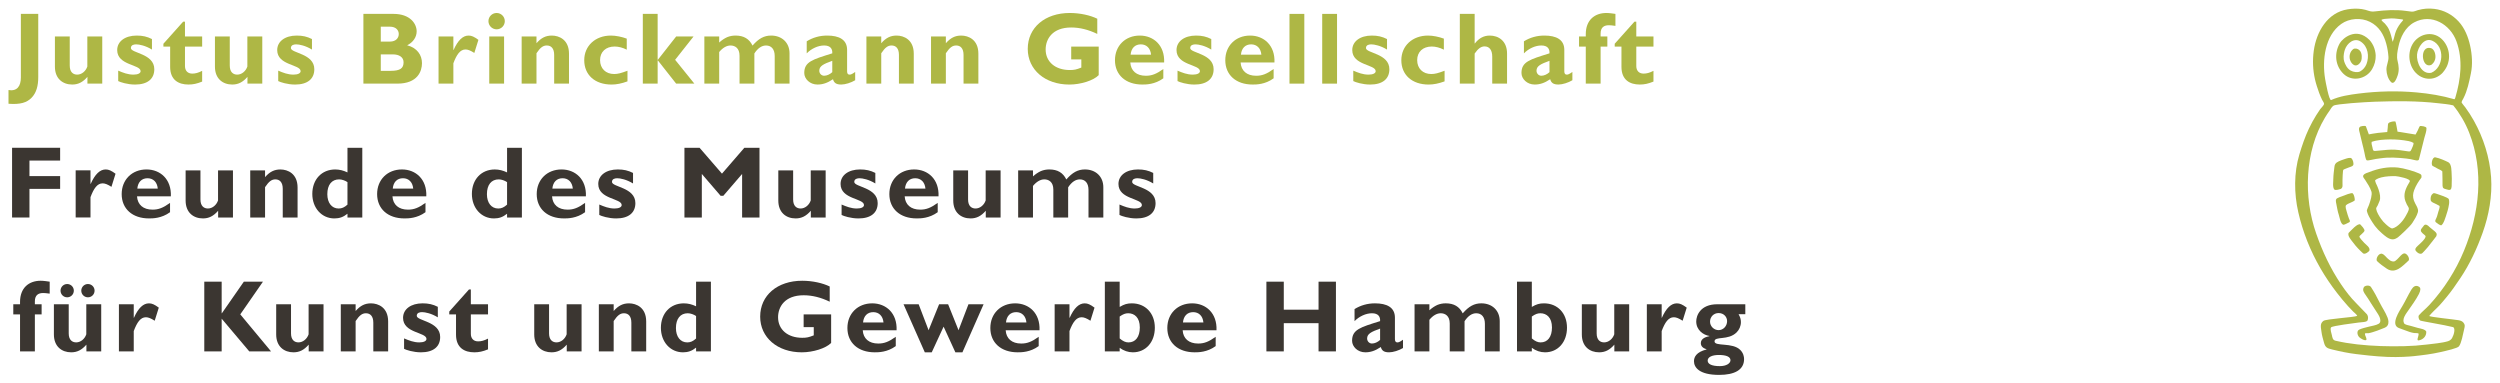 <?xml version="1.0" encoding="UTF-8" standalone="no"?>
<!-- Created with Inkscape (http://www.inkscape.org/) -->

<svg
   xmlns:dc="http://purl.org/dc/elements/1.1/"
   xmlns:cc="http://creativecommons.org/ns#"
   xmlns:rdf="http://www.w3.org/1999/02/22-rdf-syntax-ns#"
   xmlns:svg="http://www.w3.org/2000/svg"
   xmlns="http://www.w3.org/2000/svg"
   xmlns:sodipodi="http://sodipodi.sourceforge.net/DTD/sodipodi-0.dtd"
   xmlns:inkscape="http://www.inkscape.org/namespaces/inkscape"
   width="2338"
   height="358.59"
   id="svg3662"
   version="1.1"
   inkscape:version="0.48.1 "
   sodipodi:docname="Neues Dokument 3">
  <defs
     id="defs3664">
    <clipPath
       clipPathUnits="userSpaceOnUse"
       id="clipPath156">
      <path
         inkscape:connector-curvature="0"
         d="m 324.567,113.197 162.519,0 0,33.496 -162.519,0 0,-33.496 z"
         id="path158" />
    </clipPath>
  </defs>
  <sodipodi:namedview
     id="base"
     pagecolor="#ffffff"
     bordercolor="#666666"
     borderopacity="1.0"
     inkscape:pageopacity="0.0"
     inkscape:pageshadow="2"
     inkscape:zoom="0.66752699"
     inkscape:cx="1169"
     inkscape:cy="179.29507"
     inkscape:document-units="px"
     inkscape:current-layer="g154"
     showgrid="false"
     fit-margin-top="0"
     fit-margin-left="0"
     fit-margin-right="0"
     fit-margin-bottom="0"
     inkscape:window-width="1680"
     inkscape:window-height="990"
     inkscape:window-x="-4"
     inkscape:window-y="-4"
     inkscape:window-maximized="1" />
  <g
     inkscape:label="Ebene 1"
     inkscape:groupmode="layer"
     id="layer1"
     transform="translate(-157.786,-84.962)">
    <g
       id="g152"
       transform="matrix(14.927,0,0,-14.927,-4765.655,2176.388)">
      <g
         id="g154"
         clip-path="url(#clipPath156)">
        <g
           id="g164"
           transform="translate(477.744,137.501)">
          <path
             d="m 0,0 c -0.415,0.28 -0.869,-0.105 -0.999,-0.503 -0.037,-0.114 -0.104,-0.363 -0.072,-0.609 0.026,-0.194 0.144,-0.398 0.173,-0.444 0.02,-0.031 0.106,-0.169 0.26,-0.256 0.187,-0.105 0.45,-0.129 0.591,-0.055 0.181,0.096 0.329,0.273 0.402,0.462 C 0.54,-0.921 0.456,-0.308 0,0 m 0.79,-0.27 c 0.084,-0.182 0.136,-0.421 0.142,-0.593 0.009,-0.306 -0.072,-0.59 -0.22,-0.849 -0.36,-0.633 -1.25,-0.83 -1.793,-0.309 -0.537,0.514 -0.598,1.301 -0.229,1.934 0.157,0.269 1.002,1.045 1.854,0.191 0,0 0.142,-0.15 0.246,-0.374"
             style="fill:#aeb745;fill-opacity:1;fill-rule:evenodd;stroke:none"
             id="path166"
             inkscape:connector-curvature="0" />
        </g>
        <g
           id="g168"
           transform="translate(482.231,137.555)">
          <path
             d="M 0,0 C -0.519,0.238 -0.924,-0.423 -0.964,-0.852 -1.011,-1.345 -0.686,-2.124 -0.075,-2.005 0.708,-1.68 0.796,-0.365 0,0 M 0.892,-1.628 C 0.81,-1.795 0.682,-1.959 0.63,-2.013 0.514,-2.133 0.375,-2.229 0.221,-2.295 c -0.345,-0.146 -0.741,-0.099 -1.049,0.107 -0.628,0.419 -0.795,1.33 -0.421,1.976 0.367,0.634 1.22,0.862 1.795,0.353 0.252,-0.223 0.418,-0.534 0.473,-0.864 0.027,-0.159 0.029,-0.348 0,-0.508 C 1.007,-1.302 0.972,-1.466 0.892,-1.628"
             style="fill:#aeb745;fill-opacity:1;fill-rule:evenodd;stroke:none"
             id="path170"
             inkscape:connector-curvature="0" />
        </g>
        <g
           id="g172"
           transform="translate(477.671,136.951)">
          <path
             d="m 0,0 c 0.174,-0.173 0.139,-0.548 0.099,-0.644 -0.079,-0.194 -0.296,-0.405 -0.511,-0.235 -0.178,0.14 -0.256,0.404 -0.204,0.625 0.033,0.143 0.108,0.258 0.224,0.344 C -0.328,0.139 -0.137,0.138 0,0"
             style="fill:#aeb745;fill-opacity:1;fill-rule:evenodd;stroke:none"
             id="path174"
             inkscape:connector-curvature="0" />
        </g>
        <g
           id="g176"
           transform="translate(482.402,136.4)">
          <path
             d="M 0,0 C 0.064,0.267 -0.046,0.632 -0.262,0.693 -0.996,0.898 -0.878,-0.605 -0.252,-0.359 -0.174,-0.305 -0.046,-0.188 0,0"
             style="fill:#aeb745;fill-opacity:1;fill-rule:evenodd;stroke:none"
             id="path178"
             inkscape:connector-curvature="0" />
        </g>
        <g
           id="g180"
           transform="translate(480.738,131.271)">
          <path
             d="M 0,0 C -0.395,0.074 -0.77,0.11 -1.171,0.105 -1.536,0.1 -1.967,0.075 -2.315,-0.05 c -0.025,-0.115 0.026,-0.24 0.05,-0.35 0.028,-0.115 0.018,-0.227 0.162,-0.219 0.335,0.02 0.669,0.075 1.006,0.084 0.334,0.009 0.658,-0.05 0.986,-0.097 0.164,-0.024 0.222,-0.056 0.292,0.118 0.046,0.115 0.133,0.269 0.129,0.396 C 0.221,-0.063 0.113,-0.021 0,0 m -0.694,0.589 c 0,0 0.29,-0.035 0.545,-0.084 C 0.088,0.46 0.433,0.41 0.433,0.41 c 0,0 0.073,0.118 0.133,0.243 C 0.628,0.787 0.68,0.929 0.717,0.945 0.808,0.95 1.078,0.925 1.119,0.824 1.132,0.621 1.033,0.391 0.985,0.196 0.929,-0.032 0.706,-0.936 0.648,-1.145 0.61,-1.28 0.381,-1.184 0.127,-1.133 c -0.255,0.05 -0.975,0.119 -1.475,0.095 -0.223,-0.01 -0.709,-0.083 -0.709,-0.083 0,0 -0.2,-0.041 -0.318,-0.063 -0.116,-0.022 -0.213,-0.046 -0.27,-0.007 -0.064,0.124 -0.093,0.312 -0.12,0.451 -0.04,0.203 -0.092,0.405 -0.143,0.605 -0.054,0.204 -0.093,0.411 -0.147,0.616 -0.021,0.087 -0.068,0.226 -0.052,0.315 0.016,0.083 0.093,0.119 0.093,0.119 0,0 0.244,0.074 0.336,0.013 0.059,-0.15 0.186,-0.507 0.186,-0.507 0,0 0.415,0.078 0.558,0.091 0.142,0.014 0.595,0.056 0.595,0.056 0,0 0.02,0.131 0.029,0.255 0.011,0.128 0.011,0.249 0.038,0.287 0.084,0.112 0.39,0.141 0.444,0.118 0.029,-0.013 0.134,-0.639 0.134,-0.639"
             style="fill:#aeb745;fill-opacity:1;fill-rule:evenodd;stroke:none"
             id="path182"
             inkscape:connector-curvature="0" />
        </g>
        <g
           id="g184"
           transform="translate(483.227,129.946)">
          <path
             d="M 0,0 C 0.223,-0.129 0.192,-0.575 0.209,-0.796 0.22,-0.957 0.22,-1.119 0.212,-1.28 0.206,-1.396 0.232,-1.622 0.14,-1.712 c -0.087,-0.054 -0.189,-0.002 -0.279,0.02 -0.134,0.033 -0.218,0.058 -0.224,0.22 -0.009,0.3 0.003,0.596 -0.014,0.897 -0.05,0.07 -0.199,0.124 -0.276,0.165 -0.116,0.061 -0.225,0.13 -0.343,0.188 -0.099,0.107 -0.012,0.569 0.185,0.528 C -0.532,0.248 -0.256,0.123 0,0"
             style="fill:#aeb745;fill-opacity:1;fill-rule:evenodd;stroke:none"
             id="path186"
             inkscape:connector-curvature="0" />
        </g>
        <g
           id="g188"
           transform="translate(476.979,129.614)">
          <path
             d="M 0,0 C 0.078,0.033 0.223,0.063 0.278,0.134 0.349,0.226 0.261,0.489 0.207,0.544 0.178,0.572 0.171,0.596 0.107,0.604 0.049,0.612 -0.078,0.59 -0.151,0.561 -0.261,0.517 -0.358,0.498 -0.468,0.452 -0.688,0.359 -0.862,0.303 -0.889,0.046 c -0.029,-0.254 -0.067,-0.5 -0.07,-0.757 0,-0.164 -0.058,-0.541 0.067,-0.669 0.091,-0.063 0.32,0.013 0.419,0.047 0.105,0.086 0.093,0.171 0.09,0.298 -0.007,0.293 0.017,0.857 0.052,0.893 C -0.296,-0.107 -0.111,-0.047 0,0"
             style="fill:#aeb745;fill-opacity:1;fill-rule:evenodd;stroke:none"
             id="path190"
             inkscape:connector-curvature="0" />
        </g>
        <g
           id="g192"
           transform="translate(478.92,127.524)">
          <path
             d="m 0,0 c -0.037,-0.097 -0.075,-0.193 -0.121,-0.286 -0.03,-0.065 -0.105,-0.14 -0.094,-0.215 0.032,-0.206 0.181,-0.442 0.297,-0.61 0.09,-0.131 0.193,-0.249 0.313,-0.353 0.073,-0.064 0.308,-0.286 0.416,-0.259 0.345,0.087 0.688,0.509 0.841,0.805 0.059,0.112 0.192,0.316 0.18,0.447 C 1.824,-0.394 1.742,-0.303 1.71,-0.233 1.653,-0.109 1.595,0.016 1.572,0.151 1.504,0.537 1.691,0.877 1.887,1.205 1.998,1.392 1.124,1.546 0.997,1.551 0.773,1.558 0.383,1.545 0.102,1.47 -0.136,1.407 -0.282,1.318 -0.282,1.266 -0.276,1.219 -0.238,1.14 -0.23,1.103 -0.23,1.103 0.149,0.388 0,0 M 1.876,1.932 C 2.163,1.849 2.414,1.746 2.468,1.723 2.629,1.654 2.64,1.618 2.619,1.456 2.44,1.227 2.266,0.949 2.166,0.675 2.079,0.436 2.071,0.258 2.153,0.013 2.225,-0.201 2.462,-0.474 2.401,-0.7 2.333,-0.947 2.186,-1.171 2.05,-1.383 1.9,-1.617 1.211,-2.24 1.148,-2.283 1.045,-2.351 0.941,-2.413 0.813,-2.41 c -0.249,0.004 -0.5,0.233 -0.68,0.391 -0.156,0.136 -0.301,0.284 -0.427,0.45 -0.051,0.066 -0.243,0.347 -0.373,0.595 -0.088,0.172 -0.134,0.328 -0.132,0.386 0.001,0.036 0.065,0.151 0.136,0.339 0.097,0.267 0.207,0.644 0.154,0.824 -0.08,0.26 -0.249,0.511 -0.394,0.736 -0.05,0.077 -0.175,0.193 -0.114,0.293 0.071,0.121 0.253,0.156 0.378,0.205 0.57,0.227 1.174,0.343 1.794,0.279 C 1.302,2.072 1.604,2.011 1.876,1.932"
             style="fill:#aeb745;fill-opacity:1;fill-rule:evenodd;stroke:none"
             id="path194"
             inkscape:connector-curvature="0" />
        </g>
        <g
           id="g196"
           transform="translate(482.163,127.87)">
          <path
             d="M 0,0 C -0.053,-0.102 -0.058,-0.241 -0.032,-0.339 0.023,-0.43 0.139,-0.472 0.258,-0.526 0.346,-0.565 0.436,-0.622 0.506,-0.655 0.554,-0.722 0.454,-0.967 0.432,-1.042 0.395,-1.165 0.369,-1.301 0.314,-1.419 0.271,-1.511 0.192,-1.625 0.3,-1.698 c 0.084,-0.056 0.226,-0.189 0.33,-0.175 0.165,0.146 0.207,0.375 0.284,0.575 0.051,0.139 0.16,0.492 0.195,0.76 0.021,0.16 0.001,0.291 -0.034,0.326 C 0.996,-0.127 0.529,0.038 0.412,0.071 0.377,0.081 0.166,0.161 0.133,0.135 0.133,0.135 0.041,0.078 0,0"
             style="fill:#aeb745;fill-opacity:1;fill-rule:evenodd;stroke:none"
             id="path198"
             inkscape:connector-curvature="0" />
        </g>
        <g
           id="g200"
           transform="translate(477.367,127.561)">
          <path
             d="m 0,0 c -0.156,-0.143 -0.404,-0.166 -0.555,-0.313 -0.055,-0.097 0.021,-0.295 0.047,-0.392 0.038,-0.145 0.087,-0.288 0.137,-0.428 0.034,-0.092 0.127,-0.205 -0.007,-0.258 -0.113,-0.045 -0.215,-0.129 -0.339,-0.143 -0.18,0.056 -0.23,0.453 -0.282,0.609 -0.079,0.236 -0.114,0.477 -0.163,0.719 -0.022,0.11 -0.063,0.261 0.055,0.332 0.09,0.055 0.207,0.089 0.306,0.126 0.142,0.054 0.606,0.25 0.673,0.182 C -0.061,0.366 -0.002,0.186 0,0"
             style="fill:#aeb745;fill-opacity:1;fill-rule:evenodd;stroke:none"
             id="path202"
             inkscape:connector-curvature="0" />
        </g>
        <g
           id="g204"
           transform="translate(477.717,126.044)">
          <path
             d="m 0,0 c 0.078,-0.089 0.27,-0.271 0.256,-0.397 -0.046,-0.12 -0.302,-0.286 -0.317,-0.353 -0.014,-0.067 0.2,-0.287 0.299,-0.396 0.11,-0.12 0.407,-0.305 0.32,-0.502 -0.026,-0.039 -0.247,-0.243 -0.383,-0.165 -0.225,0.205 -0.44,0.422 -0.62,0.668 -0.092,0.125 -0.415,0.462 -0.278,0.634 C -0.613,-0.41 -0.171,0.113 0,0"
             style="fill:#aeb745;fill-opacity:1;fill-rule:evenodd;stroke:none"
             id="path206"
             inkscape:connector-curvature="0" />
        </g>
        <g
           id="g208"
           transform="translate(481.699,125.985)">
          <path
             d="m 0,0 c -0.037,-0.048 -0.102,-0.136 -0.14,-0.18 -0.147,-0.17 0.029,-0.293 0.158,-0.399 0.037,-0.03 0.093,-0.072 0.084,-0.12 -0.027,-0.162 -0.296,-0.391 -0.345,-0.443 -0.083,-0.09 -0.227,-0.183 -0.28,-0.292 -0.064,-0.131 0.07,-0.215 0.113,-0.259 0.044,-0.044 0.212,-0.14 0.314,-0.035 0.037,0.037 0.188,0.187 0.342,0.375 0.225,0.274 0.475,0.612 0.529,0.679 0.058,0.146 0.01,0.205 -0.095,0.303 C 0.551,-0.25 0.398,-0.157 0.273,-0.028 0.273,-0.028 0.102,0.13 0,0"
             style="fill:#aeb745;fill-opacity:1;fill-rule:evenodd;stroke:none"
             id="path210"
             inkscape:connector-curvature="0" />
        </g>
        <g
           id="g212"
           transform="translate(480.448,124.234)">
          <path
             d="m 0,0 c 0.172,0.03 0.378,-0.293 0.296,-0.44 -0.371,-0.333 -0.828,-0.874 -1.365,-0.522 -0.217,0.142 -0.445,0.309 -0.63,0.491 -0.078,0.167 0.136,0.528 0.343,0.441 0.105,-0.031 0.232,-0.198 0.313,-0.271 0.073,-0.065 0.123,-0.108 0.2,-0.158 0.015,-0.01 0.105,-0.048 0.184,-0.048 0.081,0 0.134,0.045 0.23,0.133 C -0.284,-0.242 -0.166,-0.047 0,0"
             style="fill:#aeb745;fill-opacity:1;fill-rule:evenodd;stroke:none"
             id="path214"
             inkscape:connector-curvature="0" />
        </g>
        <g
           id="g216"
           transform="translate(478.09,118.812)">
          <path
             d="m 0,0 c -0.108,-0.069 -0.366,0.099 -0.438,0.167 -0.125,0.115 -0.192,0.4 -0.001,0.485 0.183,0.082 0.399,0.128 0.592,0.179 0.19,0.05 0.459,0.084 0.625,0.186 C 0.99,1.145 0.816,1.494 0.721,1.633 0.58,1.846 0.438,2.062 0.304,2.28 0.194,2.461 0.072,2.649 -0.047,2.819 -0.165,2.988 -0.265,3.125 -0.145,3.323 -0.047,3.424 0.189,3.44 0.282,3.327 0.485,3.017 0.665,2.689 0.827,2.357 0.985,2.035 1.203,1.73 1.331,1.394 1.386,1.25 1.417,1.063 1.336,0.921 1.252,0.773 1.097,0.749 0.949,0.686 0.772,0.612 0.59,0.546 0.407,0.491 0.32,0.465 0.233,0.438 0.142,0.424 0.102,0.417 -0.064,0.439 -0.087,0.4 -0.093,0.236 0.032,0.157 0,0"
             style="fill:#aeb745;fill-opacity:1;fill-rule:evenodd;stroke:none"
             id="path218"
             inkscape:connector-curvature="0" />
        </g>
        <g
           id="g220"
           transform="translate(481.388,121.699)">
          <path
             d="m 0,0 c 0.12,0.244 0.105,0.375 0.012,0.439 -0.213,0.145 -0.378,0.009 -0.483,-0.164 -0.209,-0.341 -0.368,-0.701 -0.571,-1.042 -0.166,-0.283 -0.762,-1.151 -0.23,-1.368 0.23,-0.094 0.467,-0.167 0.699,-0.255 0.085,-0.032 0.18,-0.045 0.268,-0.063 0.063,-0.013 0.239,0.01 0.281,-0.035 0.03,-0.18 -0.247,-0.547 0.14,-0.389 0.213,0.087 0.355,0.278 0.34,0.517 -0.075,0.15 -0.383,0.188 -0.528,0.227 -0.145,0.039 -0.289,0.081 -0.433,0.123 -0.125,0.036 -0.296,0.059 -0.404,0.131 -0.204,0.302 0.124,0.662 0.282,0.9 C -0.516,-0.814 -0.166,-0.336 0,0"
             style="fill:#aeb745;fill-opacity:1;fill-rule:evenodd;stroke:none"
             id="path222"
             inkscape:connector-curvature="0" />
        </g>
        <g
           id="g224"
           transform="translate(482.588,133.643)">
          <path
             d="m 0,0 c -1.302,0.151 -2.649,0.14 -3.958,0.095 -0.625,-0.021 -2.408,-0.136 -2.595,-0.247 -0.089,-0.051 -0.196,-0.22 -0.246,-0.309 -0.105,-0.145 -0.204,-0.295 -0.296,-0.449 -1.266,-2.121 -1.353,-4.956 -0.544,-7.26 0.396,-1.133 0.889,-2.183 1.561,-3.182 0.276,-0.41 0.592,-0.822 0.941,-1.171 0.113,-0.113 0.665,-0.689 0.665,-0.689 0,0 0.13,-0.129 0.058,-0.374 -0.036,-0.145 -0.407,-0.126 -0.582,-0.156 -0.194,-0.032 -1.635,-0.198 -1.713,-0.303 -0.073,-0.097 0.024,-0.371 0.049,-0.478 0.036,-0.16 0.049,-0.314 0.225,-0.355 0.446,-0.105 0.899,-0.178 1.353,-0.229 0.986,-0.11 1.966,-0.138 2.957,-0.114 0.475,0.011 0.954,0.045 1.423,0.103 0.321,0.04 0.963,0.096 1.324,0.209 0.157,0.049 0.235,0.165 0.253,0.201 0.125,0.228 0.208,0.579 0.074,0.678 -0.569,0.147 -1.974,0.366 -2.073,0.417 -0.088,0.045 -0.145,0.254 -0.076,0.332 0.198,0.229 0.45,0.424 0.656,0.649 0.902,0.982 1.648,2.146 2.158,3.378 0.976,2.359 1.281,4.99 0.328,7.416 C 1.698,-1.22 1.363,-0.649 0.946,-0.135 0.648,-0.061 0.326,-0.038 0,0 M 1.077,0.353 C 1.417,1.496 1.563,2.727 1.148,3.876 0.761,4.947 -0.415,5.639 -1.493,5.069 -2.063,4.766 -2.37,4.138 -2.492,3.525 -2.553,3.219 -2.616,2.948 -2.539,2.639 -2.463,2.329 -2.433,2.037 -2.541,1.729 -2.59,1.587 -2.751,1.126 -2.953,1.328 c -0.187,0.189 -0.279,0.509 -0.286,0.77 -0.011,0.278 0.146,0.536 0.126,0.807 -0.018,0.27 -0.064,0.549 -0.134,0.81 -0.159,0.596 -0.458,1.098 -1.022,1.382 -0.555,0.281 -1.299,0.229 -1.803,-0.131 -1.029,-0.737 -1.2,-2.272 -1.011,-3.43 0.025,-0.152 0.247,-1.397 0.382,-1.336 0.527,0.24 1.15,0.333 1.718,0.405 1.196,0.151 2.421,0.182 3.624,0.073 0.808,-0.073 1.595,-0.2 2.375,-0.429 0.035,0.021 0.049,0.066 0.061,0.104 M -2.24,5.146 C -2.179,5.215 -2.16,5.242 -2.268,5.254 -2.433,5.272 -2.596,5.3 -2.762,5.311 -2.881,5.32 -3.006,5.312 -3.125,5.301 -3.238,5.291 -3.462,5.289 -3.555,5.224 -3.537,5.15 -3.386,5.047 -3.335,4.99 c 0.091,-0.105 0.178,-0.215 0.239,-0.341 0.127,-0.265 0.174,-0.523 0.247,-0.804 0.099,0.222 0.121,0.474 0.217,0.698 0.099,0.228 0.227,0.42 0.392,0.603 m 1.682,-18.473 c 0.03,-0.067 1.478,-0.208 1.827,-0.266 0.117,-0.02 0.238,-0.057 0.314,-0.151 0.113,-0.136 0.09,-0.225 0.052,-0.393 -0.085,-0.367 -0.175,-0.882 -0.328,-1.091 -0.091,-0.125 -0.776,-0.274 -1.154,-0.362 -0.551,-0.127 -1.126,-0.197 -1.687,-0.257 -0.278,-0.029 -0.94,-0.075 -1.629,-0.048 -0.799,0.031 -1.635,0.138 -1.952,0.175 -0.511,0.06 -1.024,0.169 -1.522,0.29 -0.299,0.073 -0.432,0.115 -0.514,0.427 -0.06,0.224 -0.133,0.456 -0.159,0.686 -0.029,0.256 -0.117,0.507 0.125,0.681 0.172,0.124 1.92,0.221 2.115,0.312 -0.03,0.092 -0.192,0.206 -0.259,0.276 -0.107,0.111 -0.215,0.219 -0.317,0.333 -0.239,0.266 -0.468,0.541 -0.686,0.824 -0.377,0.487 -0.725,0.996 -1.033,1.529 -0.642,1.108 -1.112,2.282 -1.397,3.53 -0.268,1.168 -0.279,2.473 0.067,3.622 0.169,0.557 0.349,1.097 0.601,1.625 0.134,0.282 0.284,0.556 0.448,0.822 0.081,0.132 0.167,0.263 0.257,0.39 0.049,0.068 0.241,0.248 0.241,0.336 0,0.072 -0.096,0.191 -0.127,0.258 -0.061,0.141 -0.131,0.278 -0.181,0.424 -0.098,0.279 -0.194,0.555 -0.26,0.845 -0.134,0.605 -0.161,1.185 -0.076,1.802 0.163,1.174 0.851,2.388 2.122,2.59 0.302,0.049 0.587,0.058 0.89,0.015 0.148,-0.02 0.292,-0.065 0.433,-0.111 0.151,-0.05 0.254,-0.05 0.412,-0.031 0.642,0.076 1.251,0.116 1.893,0.031 0.123,-0.017 0.247,-0.036 0.37,-0.048 0.15,-0.015 0.266,0.054 0.405,0.094 0.335,0.096 0.681,0.121 1.028,0.078 C 0.36,5.836 0.879,5.559 1.286,5.117 1.665,4.703 1.887,4.147 2.004,3.606 2.128,3.047 2.169,2.427 2.051,1.867 1.942,1.337 1.833,0.788 1.582,0.303 1.553,0.246 1.441,0.088 1.481,0.025 1.542,-0.071 1.63,-0.164 1.699,-0.256 1.897,-0.523 2.076,-0.806 2.239,-1.097 2.84,-2.169 3.23,-3.402 3.317,-4.63 3.4,-5.801 3.183,-7.014 2.789,-8.113 2.434,-9.106 1.983,-10.076 1.394,-10.954 c -0.281,-0.418 -0.564,-0.835 -0.889,-1.22 -0.169,-0.199 -0.333,-0.409 -0.519,-0.591 -0.181,-0.178 -0.384,-0.366 -0.544,-0.562"
             style="fill:#aeb745;fill-opacity:1;fill-rule:evenodd;stroke:none"
             id="path226"
             inkscape:connector-curvature="0" />
        </g>
        <g
           id="g228"
           transform="translate(332.231,135.275)">
          <path
             d="m 0,0 c 0,-0.525 -0.109,-0.98 -0.429,-1.3 -0.288,-0.289 -0.686,-0.423 -1.435,-0.365 l 0,0.858 c 0.538,-0.09 0.775,0.243 0.775,0.788 l 0,3.984 L 0,3.965 0,0"
             style="fill:#aeb745;fill-opacity:1;fill-rule:nonzero;stroke:none"
             id="path230"
             inkscape:connector-curvature="0" />
        </g>
        <g
           id="g232"
           transform="translate(335.312,135.294)">
          <path
             d="m 0,0 c -0.295,-0.339 -0.583,-0.48 -0.954,-0.48 -0.583,0 -1.083,0.358 -1.083,1.121 l 0,1.889 0.929,0 0,-1.825 c 0,-0.417 0.224,-0.564 0.467,-0.564 0.282,0 0.539,0.218 0.635,0.506 l 0,1.883 0.935,0 0,-2.953 L 0,-0.423 0,0"
             style="fill:#aeb745;fill-opacity:1;fill-rule:nonzero;stroke:none"
             id="path234"
             inkscape:connector-curvature="0" />
        </g>
        <g
           id="g236"
           transform="translate(339.355,137.004)">
          <path
             d="m 0,0 c -0.404,0.25 -0.801,0.327 -0.986,0.327 -0.122,0 -0.334,-0.026 -0.334,-0.231 0,-0.327 1.467,-0.339 1.467,-1.326 0,-0.615 -0.435,-0.961 -1.204,-0.961 -0.474,0 -0.929,0.148 -1.057,0.218 l 0,0.653 c 0.301,-0.128 0.602,-0.249 0.955,-0.249 0.275,0 0.448,0.083 0.448,0.217 0,0.43 -1.467,0.353 -1.467,1.32 0,0.544 0.493,0.91 1.224,0.91 0.371,0 0.647,-0.064 0.954,-0.218 L 0,0"
             style="fill:#aeb745;fill-opacity:1;fill-rule:nonzero;stroke:none"
             id="path238"
             inkscape:connector-curvature="0" />
        </g>
        <g
           id="g240"
           transform="translate(342.5,137.19)">
          <path
             d="m 0,0 -1.076,0 0,-1.217 c 0,-0.288 0.166,-0.474 0.455,-0.474 0.192,0 0.371,0.045 0.621,0.173 l 0,-0.673 c -0.327,-0.134 -0.57,-0.185 -0.858,-0.185 -0.615,0 -1.147,0.281 -1.147,1.108 l 0,1.268 -0.423,0 0,0.179 1.237,1.384 0.115,0 0,-0.929 L 0,0.634 0,0"
             style="fill:#aeb745;fill-opacity:1;fill-rule:nonzero;stroke:none"
             id="path242"
             inkscape:connector-curvature="0" />
        </g>
        <g
           id="g244"
           transform="translate(345.338,135.294)">
          <path
             d="m 0,0 c -0.295,-0.339 -0.583,-0.48 -0.954,-0.48 -0.583,0 -1.083,0.358 -1.083,1.121 l 0,1.889 0.929,0 0,-1.825 c 0,-0.417 0.224,-0.564 0.467,-0.564 0.282,0 0.539,0.218 0.635,0.506 l 0,1.883 0.935,0 0,-2.953 L 0,-0.423 0,0"
             style="fill:#aeb745;fill-opacity:1;fill-rule:nonzero;stroke:none"
             id="path246"
             inkscape:connector-curvature="0" />
        </g>
        <g
           id="g248"
           transform="translate(349.38,137.004)">
          <path
             d="m 0,0 c -0.404,0.25 -0.801,0.327 -0.986,0.327 -0.122,0 -0.334,-0.026 -0.334,-0.231 0,-0.327 1.467,-0.339 1.467,-1.326 0,-0.615 -0.435,-0.961 -1.204,-0.961 -0.474,0 -0.929,0.148 -1.057,0.218 l 0,0.653 c 0.301,-0.128 0.602,-0.249 0.955,-0.249 0.275,0 0.448,0.083 0.448,0.217 0,0.43 -1.467,0.353 -1.467,1.32 0,0.544 0.493,0.91 1.224,0.91 0.371,0 0.647,-0.064 0.954,-0.218 L 0,0"
             style="fill:#aeb745;fill-opacity:1;fill-rule:nonzero;stroke:none"
             id="path250"
             inkscape:connector-curvature="0" />
        </g>
        <g
           id="g252"
           transform="translate(353.691,135.672)">
          <path
             d="m 0,0 0.615,0 c 0.602,0 0.813,0.16 0.813,0.538 0,0.32 -0.281,0.493 -0.666,0.493 L 0,1.031 0,0 z m 0,1.832 0.57,0 c 0.397,0 0.557,0.243 0.557,0.474 0,0.224 -0.16,0.461 -0.557,0.461 L 0,2.767 0,1.832 z m 0.801,1.736 c 1.031,0 1.447,-0.609 1.447,-1.095 0,-0.366 -0.23,-0.692 -0.595,-0.872 0.621,-0.16 0.928,-0.608 0.928,-1.121 0,-0.499 -0.269,-1.281 -1.543,-1.281 l -2.127,0 0,4.369 1.89,0"
             style="fill:#aeb745;fill-opacity:1;fill-rule:nonzero;stroke:none"
             id="path254"
             inkscape:connector-curvature="0" />
        </g>
        <g
           id="g256"
           transform="translate(358.239,136.979)">
          <path
             d="M 0,0 0.013,0 C 0.288,0.615 0.596,0.903 0.954,0.903 1.14,0.903 1.3,0.833 1.569,0.634 L 1.313,-0.186 C 1.07,-0.032 0.91,0.032 0.762,0.032 0.423,0.032 0.205,-0.288 0,-0.833 l 0,-1.274 -0.929,0 0,2.953 L 0,0.846 0,0"
             style="fill:#aeb745;fill-opacity:1;fill-rule:nonzero;stroke:none"
             id="path258"
             inkscape:connector-curvature="0" />
        </g>
        <path
           d="m 360.487,137.824 0.929,0 0,-2.953 -0.929,0 0,2.953 z m 0.974,0.961 c 0,-0.282 -0.231,-0.512 -0.513,-0.512 -0.281,0 -0.512,0.23 -0.512,0.512 0,0.282 0.231,0.512 0.512,0.512 0.282,0 0.513,-0.23 0.513,-0.512"
           style="fill:#aeb745;fill-opacity:1;fill-rule:nonzero;stroke:none"
           id="path260"
           inkscape:connector-curvature="0" />
        <g
           id="g262"
           transform="translate(363.446,137.402)">
          <path
             d="m 0,0 c 0.295,0.34 0.583,0.48 0.961,0.48 0.461,0 1.076,-0.262 1.076,-1.133 l 0,-1.877 -0.929,0 0,1.8 c 0,0.416 -0.198,0.589 -0.461,0.589 -0.231,0 -0.404,-0.122 -0.647,-0.487 l 0,-1.902 -0.929,0 0,2.953 L 0,0.423 0,0"
             style="fill:#aeb745;fill-opacity:1;fill-rule:nonzero;stroke:none"
             id="path264"
             inkscape:connector-curvature="0" />
        </g>
        <g
           id="g266"
           transform="translate(369.147,135.012)">
          <path
             d="m 0,0 c -0.372,-0.135 -0.685,-0.199 -0.999,-0.199 -1.038,0 -1.71,0.603 -1.71,1.525 0,0.903 0.698,1.544 1.671,1.544 0.301,0 0.686,-0.077 0.993,-0.192 l 0,-0.692 c -0.243,0.128 -0.525,0.198 -0.756,0.198 -0.557,0 -0.916,-0.333 -0.916,-0.852 0,-0.525 0.353,-0.871 0.884,-0.871 0.224,0 0.423,0.051 0.833,0.205 L 0,0"
             style="fill:#aeb745;fill-opacity:1;fill-rule:nonzero;stroke:none"
             id="path268"
             inkscape:connector-curvature="0" />
        </g>
        <g
           id="g270"
           transform="translate(371.037,136.364)">
          <path
             d="m 0,0 0.013,0 1.146,1.46 1.089,0 L 1.095,0 2.3,-1.493 l -1.141,0 -1.146,1.455 -0.013,0 0,-1.455 -0.929,0 0,4.369 L 0,2.876 0,0 z"
             style="fill:#aeb745;fill-opacity:1;fill-rule:nonzero;stroke:none"
             id="path272"
             inkscape:connector-curvature="0" />
        </g>
        <g
           id="g274"
           transform="translate(374.893,137.446)">
          <path
             d="m 0,0 c 0.16,0.147 0.327,0.256 0.493,0.333 0.173,0.071 0.346,0.103 0.532,0.103 0.512,0 0.858,-0.205 1.063,-0.628 0.385,0.442 0.724,0.628 1.166,0.628 0.673,0 1.153,-0.442 1.153,-1.115 l 0,-1.896 -0.929,0 0,1.729 c 0,0.423 -0.205,0.66 -0.544,0.66 -0.269,0 -0.519,-0.173 -0.73,-0.499 l 0,-1.89 -0.929,0 0,1.749 c 0,0.48 -0.288,0.64 -0.564,0.64 -0.243,0 -0.487,-0.141 -0.711,-0.41 l 0,-1.979 -0.929,0 0,2.953 L 0,0.378 0,0"
             style="fill:#aeb745;fill-opacity:1;fill-rule:nonzero;stroke:none"
             id="path276"
             inkscape:connector-curvature="0" />
        </g>
        <g
           id="g278"
           transform="translate(381.978,136.3)">
          <path
             d="m 0,0 c -0.551,-0.199 -0.814,-0.327 -0.814,-0.621 0,-0.173 0.135,-0.314 0.302,-0.314 0.172,0 0.358,0.083 0.512,0.224 L 0,0 z M 1.435,-1.217 C 1.179,-1.371 0.814,-1.486 0.564,-1.486 c -0.308,0 -0.455,0.096 -0.519,0.333 -0.359,-0.243 -0.654,-0.333 -0.974,-0.333 -0.474,0 -0.826,0.352 -0.826,0.724 0,0.704 0.519,0.845 1.755,1.23 0.019,0.275 -0.109,0.493 -0.512,0.493 -0.372,0 -0.795,-0.192 -1.089,-0.493 l 0,0.755 c 0.384,0.237 0.813,0.359 1.281,0.359 0.743,0 1.249,-0.25 1.249,-0.897 l 0,-1.345 c 0,-0.147 0.057,-0.205 0.153,-0.205 0.065,0 0.135,0.013 0.353,0.167 l 0,-0.519"
             style="fill:#aeb745;fill-opacity:1;fill-rule:nonzero;stroke:none"
             id="path280"
             inkscape:connector-curvature="0" />
        </g>
        <g
           id="g282"
           transform="translate(385.046,137.402)">
          <path
             d="m 0,0 c 0.295,0.34 0.583,0.48 0.961,0.48 0.461,0 1.076,-0.262 1.076,-1.133 l 0,-1.877 -0.929,0 0,1.8 c 0,0.416 -0.198,0.589 -0.461,0.589 -0.23,0 -0.403,-0.122 -0.647,-0.487 l 0,-1.902 -0.929,0 0,2.953 L 0,0.423 0,0"
             style="fill:#aeb745;fill-opacity:1;fill-rule:nonzero;stroke:none"
             id="path284"
             inkscape:connector-curvature="0" />
        </g>
        <g
           id="g286"
           transform="translate(389.094,137.402)">
          <path
             d="m 0,0 c 0.295,0.34 0.583,0.48 0.961,0.48 0.461,0 1.076,-0.262 1.076,-1.133 l 0,-1.877 -0.929,0 0,1.8 c 0,0.416 -0.198,0.589 -0.461,0.589 -0.231,0 -0.404,-0.122 -0.647,-0.487 l 0,-1.902 -0.929,0 0,2.953 L 0,0.423 0,0"
             style="fill:#aeb745;fill-opacity:1;fill-rule:nonzero;stroke:none"
             id="path288"
             inkscape:connector-curvature="0" />
        </g>
        <g
           id="g290"
           transform="translate(398.581,137.984)">
          <path
             d="m 0,0 c -0.557,0.269 -1.095,0.404 -1.633,0.404 -1.185,0 -1.602,-0.731 -1.602,-1.378 0,-0.775 0.609,-1.287 1.512,-1.287 0.269,0 0.403,0.025 0.724,0.154 l 0,0.512 -0.634,0 0,0.801 1.723,0 0,-1.787 c -0.327,-0.34 -1.134,-0.59 -1.839,-0.59 -1.524,0 -2.607,0.929 -2.607,2.236 0,1.332 1.076,2.248 2.633,2.248 0.653,0 1.287,-0.147 1.723,-0.359 L 0,0"
             style="fill:#aeb745;fill-opacity:1;fill-rule:nonzero;stroke:none"
             id="path292"
             inkscape:connector-curvature="0" />
        </g>
        <g
           id="g294"
           transform="translate(401.95,136.684)">
          <path
             d="M 0,0 C -0.038,0.404 -0.282,0.647 -0.641,0.647 -1.006,0.647 -1.243,0.41 -1.281,0 L 0,0 z m 0.769,-1.48 c -0.532,-0.39 -1.089,-0.39 -1.32,-0.39 -1.038,0 -1.71,0.602 -1.71,1.524 0,0.903 0.647,1.544 1.556,1.544 0.859,0 1.57,-0.609 1.525,-1.685 l -2.12,0 c 0.032,-0.525 0.39,-0.833 0.973,-0.833 0.372,0 0.66,0.109 1.096,0.423 l 0,-0.583"
             style="fill:#aeb745;fill-opacity:1;fill-rule:nonzero;stroke:none"
             id="path296"
             inkscape:connector-curvature="0" />
        </g>
        <g
           id="g298"
           transform="translate(405.723,137.004)">
          <path
             d="m 0,0 c -0.404,0.25 -0.801,0.327 -0.986,0.327 -0.122,0 -0.334,-0.026 -0.334,-0.231 0,-0.327 1.467,-0.339 1.467,-1.326 0,-0.615 -0.435,-0.961 -1.204,-0.961 -0.474,0 -0.929,0.148 -1.057,0.218 l 0,0.653 c 0.301,-0.128 0.602,-0.249 0.955,-0.249 0.275,0 0.448,0.083 0.448,0.217 0,0.43 -1.467,0.353 -1.467,1.32 0,0.544 0.493,0.91 1.224,0.91 0.371,0 0.647,-0.064 0.954,-0.218 L 0,0"
             style="fill:#aeb745;fill-opacity:1;fill-rule:nonzero;stroke:none"
             id="path300"
             inkscape:connector-curvature="0" />
        </g>
        <g
           id="g302"
           transform="translate(408.862,136.684)">
          <path
             d="M 0,0 C -0.039,0.404 -0.282,0.647 -0.641,0.647 -1.006,0.647 -1.243,0.41 -1.281,0 L 0,0 z m 0.768,-1.48 c -0.531,-0.39 -1.088,-0.39 -1.319,-0.39 -1.038,0 -1.71,0.602 -1.71,1.524 0,0.903 0.647,1.544 1.556,1.544 0.858,0 1.569,-0.609 1.525,-1.685 l -2.121,0 c 0.033,-0.525 0.391,-0.833 0.974,-0.833 0.372,0 0.66,0.109 1.095,0.423 l 0,-0.583"
             style="fill:#aeb745;fill-opacity:1;fill-rule:nonzero;stroke:none"
             id="path304"
             inkscape:connector-curvature="0" />
        </g>
        <path
           d="m 410.623,134.871 0.929,0 0,4.369 -0.929,0 0,-4.369 z"
           style="fill:#aeb745;fill-opacity:1;fill-rule:nonzero;stroke:none"
           id="path306"
           inkscape:connector-curvature="0" />
        <path
           d="m 412.673,134.871 0.929,0 0,4.369 -0.929,0 0,-4.369 z"
           style="fill:#aeb745;fill-opacity:1;fill-rule:nonzero;stroke:none"
           id="path308"
           inkscape:connector-curvature="0" />
        <g
           id="g310"
           transform="translate(416.734,137.004)">
          <path
             d="m 0,0 c -0.404,0.25 -0.801,0.327 -0.986,0.327 -0.122,0 -0.334,-0.026 -0.334,-0.231 0,-0.327 1.467,-0.339 1.467,-1.326 0,-0.615 -0.435,-0.961 -1.204,-0.961 -0.474,0 -0.929,0.148 -1.057,0.218 l 0,0.653 c 0.301,-0.128 0.602,-0.249 0.955,-0.249 0.275,0 0.448,0.083 0.448,0.217 0,0.43 -1.467,0.353 -1.467,1.32 0,0.544 0.493,0.91 1.224,0.91 0.371,0 0.647,-0.064 0.954,-0.218 L 0,0"
             style="fill:#aeb745;fill-opacity:1;fill-rule:nonzero;stroke:none"
             id="path312"
             inkscape:connector-curvature="0" />
        </g>
        <g
           id="g314"
           transform="translate(420.34,135.012)">
          <path
             d="m 0,0 c -0.372,-0.135 -0.685,-0.199 -0.999,-0.199 -1.038,0 -1.711,0.603 -1.711,1.525 0,0.903 0.699,1.544 1.672,1.544 0.301,0 0.686,-0.077 0.993,-0.192 l 0,-0.692 c -0.243,0.128 -0.525,0.198 -0.756,0.198 -0.557,0 -0.916,-0.333 -0.916,-0.852 0,-0.525 0.353,-0.871 0.884,-0.871 0.224,0 0.423,0.051 0.833,0.205 L 0,0"
             style="fill:#aeb745;fill-opacity:1;fill-rule:nonzero;stroke:none"
             id="path316"
             inkscape:connector-curvature="0" />
        </g>
        <g
           id="g318"
           transform="translate(422.224,137.389)">
          <path
             d="m 0,0 0.013,0 c 0.269,0.34 0.57,0.493 0.935,0.493 0.538,0 1.082,-0.326 1.082,-1.127 l 0,-1.883 -0.928,0 0,1.684 c 0,0.442 -0.192,0.647 -0.481,0.647 C 0.403,-0.186 0.218,-0.32 0,-0.634 l 0,-1.883 -0.929,0 0,4.368 L 0,1.851 0,0"
             style="fill:#aeb745;fill-opacity:1;fill-rule:nonzero;stroke:none"
             id="path320"
             inkscape:connector-curvature="0" />
        </g>
        <g
           id="g322"
           transform="translate(426.912,136.3)">
          <path
             d="m 0,0 c -0.551,-0.199 -0.813,-0.327 -0.813,-0.621 0,-0.173 0.134,-0.314 0.301,-0.314 0.173,0 0.358,0.083 0.512,0.224 L 0,0 z M 1.435,-1.217 C 1.179,-1.371 0.814,-1.486 0.564,-1.486 c -0.308,0 -0.455,0.096 -0.519,0.333 -0.359,-0.243 -0.653,-0.333 -0.974,-0.333 -0.474,0 -0.826,0.352 -0.826,0.724 0,0.704 0.519,0.845 1.755,1.23 0.019,0.275 -0.109,0.493 -0.512,0.493 -0.372,0 -0.795,-0.192 -1.089,-0.493 l 0,0.755 c 0.384,0.237 0.813,0.359 1.281,0.359 0.743,0 1.249,-0.25 1.249,-0.897 l 0,-1.345 c 0,-0.147 0.058,-0.205 0.154,-0.205 0.064,0 0.134,0.013 0.352,0.167 l 0,-0.519"
             style="fill:#aeb745;fill-opacity:1;fill-rule:nonzero;stroke:none"
             id="path324"
             inkscape:connector-curvature="0" />
        </g>
        <g
           id="g326"
           transform="translate(430.538,137.824)">
          <path
             d="m 0,0 0,-0.634 -0.423,0 0,-2.319 -0.929,0 0,2.319 -0.422,0 0,0.634 0.422,0 0,0.147 c 0,0.872 0.545,1.326 1.294,1.326 0.18,0 0.423,-0.038 0.564,-0.057 l 0,-0.75 C 0.263,0.698 0.192,0.705 0.09,0.705 -0.199,0.705 -0.423,0.577 -0.423,0.186 L -0.423,0 0,0"
             style="fill:#aeb745;fill-opacity:1;fill-rule:nonzero;stroke:none"
             id="path328"
             inkscape:connector-curvature="0" />
        </g>
        <g
           id="g330"
           transform="translate(433.427,137.19)">
          <path
             d="m 0,0 -1.076,0 0,-1.217 c 0,-0.288 0.166,-0.474 0.455,-0.474 0.192,0 0.371,0.045 0.621,0.173 l 0,-0.673 c -0.327,-0.134 -0.57,-0.185 -0.858,-0.185 -0.615,0 -1.147,0.281 -1.147,1.108 l 0,1.268 -0.423,0 0,0.179 1.237,1.384 0.115,0 0,-0.929 L 0,0.634 0,0"
             style="fill:#aeb745;fill-opacity:1;fill-rule:nonzero;stroke:none"
             id="path332"
             inkscape:connector-curvature="0" />
        </g>
        <g
           id="g334"
           transform="translate(333.602,130.051)">
          <path
             d="m 0,0 -1.922,0 0,-0.974 1.922,0 0,-0.8 -1.922,0 0,-1.794 -1.089,0 0,4.369 L 0,0.801 0,0 z"
             style="fill:#3b3631;fill-opacity:1;fill-rule:nonzero;stroke:none"
             id="path336"
             inkscape:connector-curvature="0" />
        </g>
        <g
           id="g338"
           transform="translate(335.504,128.591)">
          <path
             d="M 0,0 0.013,0 C 0.288,0.615 0.596,0.903 0.955,0.903 1.14,0.903 1.3,0.833 1.569,0.634 L 1.313,-0.186 C 1.07,-0.032 0.91,0.032 0.762,0.032 0.423,0.032 0.205,-0.288 0,-0.833 l 0,-1.274 -0.929,0 0,2.953 L 0,0.846 0,0"
             style="fill:#3b3631;fill-opacity:1;fill-rule:nonzero;stroke:none"
             id="path340"
             inkscape:connector-curvature="0" />
        </g>
        <g
           id="g342"
           transform="translate(339.719,128.296)">
          <path
             d="M 0,0 C -0.038,0.404 -0.282,0.647 -0.641,0.647 -1.006,0.647 -1.243,0.41 -1.281,0 L 0,0 z m 0.769,-1.48 c -0.532,-0.39 -1.089,-0.39 -1.32,-0.39 -1.038,0 -1.71,0.602 -1.71,1.524 0,0.903 0.647,1.544 1.556,1.544 0.859,0 1.57,-0.609 1.525,-1.685 l -2.12,0 c 0.032,-0.525 0.39,-0.833 0.973,-0.833 0.372,0 0.66,0.109 1.096,0.423 l 0,-0.583"
             style="fill:#3b3631;fill-opacity:1;fill-rule:nonzero;stroke:none"
             id="path344"
             inkscape:connector-curvature="0" />
        </g>
        <g
           id="g346"
           transform="translate(343.501,126.906)">
          <path
             d="m 0,0 c -0.295,-0.339 -0.583,-0.48 -0.954,-0.48 -0.583,0 -1.083,0.358 -1.083,1.121 l 0,1.889 0.929,0 0,-1.825 c 0,-0.417 0.224,-0.564 0.467,-0.564 0.282,0 0.539,0.218 0.635,0.506 l 0,1.883 0.935,0 0,-2.953 L 0,-0.423 0,0"
             style="fill:#3b3631;fill-opacity:1;fill-rule:nonzero;stroke:none"
             id="path348"
             inkscape:connector-curvature="0" />
        </g>
        <g
           id="g350"
           transform="translate(346.441,129.013)">
          <path
             d="m 0,0 c 0.295,0.339 0.583,0.48 0.961,0.48 0.461,0 1.076,-0.262 1.076,-1.133 l 0,-1.877 -0.929,0 0,1.8 c 0,0.416 -0.198,0.589 -0.461,0.589 -0.231,0 -0.404,-0.122 -0.647,-0.487 l 0,-1.902 -0.929,0 0,2.953 L 0,0.423 0,0"
             style="fill:#3b3631;fill-opacity:1;fill-rule:nonzero;stroke:none"
             id="path352"
             inkscape:connector-curvature="0" />
        </g>
        <g
           id="g354"
           transform="translate(351.604,128.699)">
          <path
             d="m 0,0 c -0.134,0.096 -0.352,0.173 -0.519,0.173 -0.467,0 -0.743,-0.34 -0.743,-0.929 0,-0.538 0.276,-0.897 0.711,-0.897 0.199,0 0.359,0.071 0.551,0.244 L 0,0 z m 0.929,-2.216 -0.929,0 0,0.237 c -0.263,-0.212 -0.506,-0.295 -0.82,-0.295 -0.794,0 -1.383,0.653 -1.383,1.537 0,0.904 0.589,1.531 1.434,1.531 C -0.5,0.794 -0.25,0.73 0,0.609 l 0,1.543 0.929,0 0,-4.368"
             style="fill:#3b3631;fill-opacity:1;fill-rule:nonzero;stroke:none"
             id="path356"
             inkscape:connector-curvature="0" />
        </g>
        <g
           id="g358"
           transform="translate(355.723,128.296)">
          <path
             d="M 0,0 C -0.038,0.404 -0.282,0.647 -0.641,0.647 -1.006,0.647 -1.243,0.41 -1.281,0 L 0,0 z m 0.769,-1.48 c -0.532,-0.39 -1.089,-0.39 -1.32,-0.39 -1.038,0 -1.71,0.602 -1.71,1.524 0,0.903 0.647,1.544 1.556,1.544 0.859,0 1.57,-0.609 1.525,-1.685 l -2.12,0 c 0.032,-0.525 0.39,-0.833 0.973,-0.833 0.372,0 0.66,0.109 1.096,0.423 l 0,-0.583"
             style="fill:#3b3631;fill-opacity:1;fill-rule:nonzero;stroke:none"
             id="path360"
             inkscape:connector-curvature="0" />
        </g>
        <g
           id="g362"
           transform="translate(361.603,128.699)">
          <path
             d="m 0,0 c -0.135,0.096 -0.352,0.173 -0.519,0.173 -0.467,0 -0.743,-0.34 -0.743,-0.929 0,-0.538 0.276,-0.897 0.711,-0.897 0.199,0 0.359,0.071 0.551,0.244 L 0,0 z m 0.929,-2.216 -0.929,0 0,0.237 c -0.263,-0.212 -0.506,-0.295 -0.82,-0.295 -0.794,0 -1.384,0.653 -1.384,1.537 0,0.904 0.59,1.531 1.435,1.531 C -0.5,0.794 -0.25,0.73 0,0.609 l 0,1.543 0.929,0 0,-4.368"
             style="fill:#3b3631;fill-opacity:1;fill-rule:nonzero;stroke:none"
             id="path364"
             inkscape:connector-curvature="0" />
        </g>
        <g
           id="g366"
           transform="translate(365.722,128.296)">
          <path
             d="M 0,0 C -0.038,0.404 -0.282,0.647 -0.641,0.647 -1.006,0.647 -1.243,0.41 -1.281,0 L 0,0 z m 0.769,-1.48 c -0.532,-0.39 -1.089,-0.39 -1.32,-0.39 -1.038,0 -1.71,0.602 -1.71,1.524 0,0.903 0.647,1.544 1.556,1.544 0.859,0 1.57,-0.609 1.525,-1.685 l -2.12,0 c 0.032,-0.525 0.39,-0.833 0.973,-0.833 0.372,0 0.66,0.109 1.096,0.423 l 0,-0.583"
             style="fill:#3b3631;fill-opacity:1;fill-rule:nonzero;stroke:none"
             id="path368"
             inkscape:connector-curvature="0" />
        </g>
        <g
           id="g370"
           transform="translate(369.495,128.616)">
          <path
             d="m 0,0 c -0.404,0.25 -0.801,0.327 -0.986,0.327 -0.122,0 -0.333,-0.026 -0.333,-0.231 0,-0.327 1.466,-0.339 1.466,-1.326 0,-0.615 -0.435,-0.961 -1.204,-0.961 -0.474,0 -0.929,0.148 -1.057,0.218 l 0,0.653 c 0.301,-0.128 0.602,-0.249 0.955,-0.249 0.275,0 0.448,0.083 0.448,0.217 0,0.43 -1.467,0.353 -1.467,1.32 0,0.544 0.493,0.91 1.224,0.91 0.371,0 0.647,-0.064 0.954,-0.218 L 0,0"
             style="fill:#3b3631;fill-opacity:1;fill-rule:nonzero;stroke:none"
             id="path372"
             inkscape:connector-curvature="0" />
        </g>
        <g
           id="g374"
           transform="translate(376.47,130.852)">
          <path
             d="m 0,0 0.948,0 0,-4.369 -1.089,0 0,2.729 -1.179,-1.371 -0.166,0 -1.179,1.371 0,-2.729 -1.089,0 0,4.369 0.948,0 1.403,-1.621 L 0,0 z"
             style="fill:#3b3631;fill-opacity:1;fill-rule:nonzero;stroke:none"
             id="path376"
             inkscape:connector-curvature="0" />
        </g>
        <g
           id="g378"
           transform="translate(380.634,126.906)">
          <path
             d="m 0,0 c -0.295,-0.339 -0.583,-0.48 -0.954,-0.48 -0.584,0 -1.083,0.358 -1.083,1.121 l 0,1.889 0.929,0 0,-1.825 c 0,-0.417 0.224,-0.564 0.467,-0.564 0.282,0 0.538,0.218 0.635,0.506 l 0,1.883 0.935,0 0,-2.953 L 0,-0.423 0,0"
             style="fill:#3b3631;fill-opacity:1;fill-rule:nonzero;stroke:none"
             id="path380"
             inkscape:connector-curvature="0" />
        </g>
        <g
           id="g382"
           transform="translate(384.676,128.616)">
          <path
             d="m 0,0 c -0.404,0.25 -0.801,0.327 -0.987,0.327 -0.121,0 -0.333,-0.026 -0.333,-0.231 0,-0.327 1.467,-0.339 1.467,-1.326 0,-0.615 -0.435,-0.961 -1.204,-0.961 -0.474,0 -0.929,0.148 -1.057,0.218 l 0,0.653 c 0.301,-0.128 0.602,-0.249 0.954,-0.249 0.276,0 0.449,0.083 0.449,0.217 0,0.43 -1.467,0.353 -1.467,1.32 0,0.544 0.493,0.91 1.224,0.91 0.371,0 0.646,-0.064 0.954,-0.218 L 0,0"
             style="fill:#3b3631;fill-opacity:1;fill-rule:nonzero;stroke:none"
             id="path384"
             inkscape:connector-curvature="0" />
        </g>
        <g
           id="g386"
           transform="translate(387.815,128.296)">
          <path
             d="M 0,0 C -0.038,0.404 -0.282,0.647 -0.641,0.647 -1.006,0.647 -1.243,0.41 -1.281,0 L 0,0 z m 0.769,-1.48 c -0.532,-0.39 -1.089,-0.39 -1.32,-0.39 -1.038,0 -1.71,0.602 -1.71,1.524 0,0.903 0.647,1.544 1.556,1.544 0.859,0 1.57,-0.609 1.525,-1.685 l -2.121,0 c 0.033,-0.525 0.391,-0.833 0.974,-0.833 0.372,0 0.66,0.109 1.096,0.423 l 0,-0.583"
             style="fill:#3b3631;fill-opacity:1;fill-rule:nonzero;stroke:none"
             id="path388"
             inkscape:connector-curvature="0" />
        </g>
        <g
           id="g390"
           transform="translate(391.594,126.906)">
          <path
             d="m 0,0 c -0.295,-0.339 -0.583,-0.48 -0.954,-0.48 -0.583,0 -1.083,0.358 -1.083,1.121 l 0,1.889 0.929,0 0,-1.825 c 0,-0.417 0.224,-0.564 0.467,-0.564 0.282,0 0.538,0.218 0.635,0.506 l 0,1.883 0.935,0 0,-2.953 L 0,-0.423 0,0"
             style="fill:#3b3631;fill-opacity:1;fill-rule:nonzero;stroke:none"
             id="path392"
             inkscape:connector-curvature="0" />
        </g>
        <g
           id="g394"
           transform="translate(394.553,129.058)">
          <path
             d="m 0,0 c 0.16,0.147 0.327,0.256 0.493,0.333 0.173,0.071 0.346,0.103 0.532,0.103 0.512,0 0.858,-0.205 1.063,-0.628 0.385,0.442 0.724,0.628 1.166,0.628 0.672,0 1.153,-0.442 1.153,-1.115 l 0,-1.896 -0.929,0 0,1.729 c 0,0.423 -0.205,0.66 -0.544,0.66 -0.269,0 -0.519,-0.173 -0.731,-0.499 l 0,-1.89 -0.928,0 0,1.749 c 0,0.48 -0.289,0.64 -0.564,0.64 -0.243,0 -0.487,-0.141 -0.711,-0.41 l 0,-1.979 -0.929,0 0,2.953 L 0,0.378 0,0"
             style="fill:#3b3631;fill-opacity:1;fill-rule:nonzero;stroke:none"
             id="path396"
             inkscape:connector-curvature="0" />
        </g>
        <g
           id="g398"
           transform="translate(402.086,128.616)">
          <path
             d="m 0,0 c -0.404,0.25 -0.801,0.327 -0.986,0.327 -0.122,0 -0.334,-0.026 -0.334,-0.231 0,-0.327 1.467,-0.339 1.467,-1.326 0,-0.615 -0.435,-0.961 -1.204,-0.961 -0.474,0 -0.929,0.148 -1.057,0.218 l 0,0.653 c 0.301,-0.128 0.602,-0.249 0.955,-0.249 0.275,0 0.448,0.083 0.448,0.217 0,0.43 -1.467,0.353 -1.467,1.32 0,0.544 0.493,0.91 1.224,0.91 0.371,0 0.647,-0.064 0.954,-0.218 L 0,0"
             style="fill:#3b3631;fill-opacity:1;fill-rule:nonzero;stroke:none"
             id="path400"
             inkscape:connector-curvature="0" />
        </g>
        <g
           id="g402"
           transform="translate(332.442,121.048)">
          <path
             d="m 0,0 0,-0.634 -0.423,0 0,-2.319 -0.929,0 0,2.319 -0.423,0 0,0.634 0.423,0 0,0.147 c 0,0.871 0.545,1.326 1.294,1.326 0.18,0 0.423,-0.038 0.564,-0.058 l 0,-0.749 C 0.262,0.698 0.192,0.704 0.09,0.704 -0.199,0.704 -0.423,0.576 -0.423,0.186 L -0.423,0 0,0"
             style="fill:#3b3631;fill-opacity:1;fill-rule:nonzero;stroke:none"
             id="path404"
             inkscape:connector-curvature="0" />
        </g>
        <g
           id="g406"
           transform="translate(335.76,121.9)">
          <path
             d="m 0,0 c 0,-0.231 -0.186,-0.417 -0.416,-0.417 -0.231,0 -0.417,0.186 -0.417,0.417 0,0.23 0.186,0.416 0.417,0.416 C -0.186,0.416 0,0.23 0,0 m -1.3,0 c 0,-0.231 -0.186,-0.417 -0.417,-0.417 -0.23,0 -0.416,0.186 -0.416,0.417 0,0.23 0.186,0.416 0.416,0.416 C -1.486,0.416 -1.3,0.23 -1.3,0 m 0.788,-3.382 c -0.295,-0.34 -0.583,-0.481 -0.955,-0.481 -0.583,0 -1.082,0.359 -1.082,1.121 l 0,1.89 0.929,0 0,-1.826 c 0,-0.416 0.224,-0.563 0.467,-0.563 0.282,0 0.538,0.217 0.634,0.506 l 0,1.883 0.935,0 0,-2.953 -0.928,0 0,0.423"
             style="fill:#3b3631;fill-opacity:1;fill-rule:nonzero;stroke:none"
             id="path408"
             inkscape:connector-curvature="0" />
        </g>
        <g
           id="g410"
           transform="translate(338.214,120.202)">
          <path
             d="M 0,0 0.013,0 C 0.288,0.615 0.596,0.903 0.954,0.903 1.14,0.903 1.3,0.833 1.569,0.634 L 1.313,-0.186 C 1.07,-0.032 0.91,0.032 0.762,0.032 0.423,0.032 0.205,-0.288 0,-0.833 l 0,-1.274 -0.929,0 0,2.953 L 0,0.846 0,0"
             style="fill:#3b3631;fill-opacity:1;fill-rule:nonzero;stroke:none"
             id="path412"
             inkscape:connector-curvature="0" />
        </g>
        <g
           id="g414"
           transform="translate(344.888,120.414)">
          <path
             d="m 0,0 1.928,-2.319 -1.364,0 -1.73,2.05 0,-2.05 -1.089,0 0,4.369 1.089,0 0,-1.98 0.013,0 1.377,1.98 1.198,0 L 0,0 z"
             style="fill:#3b3631;fill-opacity:1;fill-rule:nonzero;stroke:none"
             id="path416"
             inkscape:connector-curvature="0" />
        </g>
        <g
           id="g418"
           transform="translate(349.175,118.518)">
          <path
             d="m 0,0 c -0.295,-0.34 -0.583,-0.481 -0.954,-0.481 -0.583,0 -1.083,0.359 -1.083,1.121 l 0,1.89 0.929,0 0,-1.826 c 0,-0.416 0.224,-0.563 0.467,-0.563 0.282,0 0.539,0.218 0.635,0.506 l 0,1.883 0.935,0 0,-2.953 L 0,-0.423 0,0"
             style="fill:#3b3631;fill-opacity:1;fill-rule:nonzero;stroke:none"
             id="path420"
             inkscape:connector-curvature="0" />
        </g>
        <g
           id="g422"
           transform="translate(352.115,120.625)">
          <path
             d="m 0,0 c 0.295,0.339 0.583,0.48 0.961,0.48 0.461,0 1.076,-0.262 1.076,-1.134 l 0,-1.876 -0.929,0 0,1.8 c 0,0.416 -0.198,0.589 -0.461,0.589 -0.231,0 -0.404,-0.122 -0.647,-0.487 l 0,-1.902 -0.929,0 0,2.953 L 0,0.423 0,0"
             style="fill:#3b3631;fill-opacity:1;fill-rule:nonzero;stroke:none"
             id="path424"
             inkscape:connector-curvature="0" />
        </g>
        <g
           id="g426"
           transform="translate(357.265,120.228)">
          <path
             d="m 0,0 c -0.404,0.25 -0.801,0.327 -0.986,0.327 -0.122,0 -0.334,-0.026 -0.334,-0.231 0,-0.327 1.467,-0.339 1.467,-1.326 0,-0.615 -0.435,-0.961 -1.204,-0.961 -0.474,0 -0.929,0.148 -1.057,0.218 l 0,0.654 c 0.301,-0.128 0.602,-0.25 0.955,-0.25 0.275,0 0.448,0.083 0.448,0.217 0,0.43 -1.467,0.353 -1.467,1.32 0,0.545 0.493,0.91 1.224,0.91 0.371,0 0.647,-0.064 0.954,-0.218 L 0,0"
             style="fill:#3b3631;fill-opacity:1;fill-rule:nonzero;stroke:none"
             id="path428"
             inkscape:connector-curvature="0" />
        </g>
        <g
           id="g430"
           transform="translate(360.41,120.414)">
          <path
             d="m 0,0 -1.076,0 0,-1.217 c 0,-0.288 0.166,-0.474 0.455,-0.474 0.192,0 0.371,0.045 0.621,0.173 l 0,-0.673 c -0.327,-0.134 -0.57,-0.186 -0.858,-0.186 -0.615,0 -1.147,0.282 -1.147,1.109 l 0,1.268 -0.423,0 0,0.179 1.237,1.384 0.115,0 0,-0.929 L 0,0.634 0,0"
             style="fill:#3b3631;fill-opacity:1;fill-rule:nonzero;stroke:none"
             id="path432"
             inkscape:connector-curvature="0" />
        </g>
        <g
           id="g434"
           transform="translate(365.342,118.518)">
          <path
             d="m 0,0 c -0.295,-0.34 -0.583,-0.481 -0.954,-0.481 -0.583,0 -1.083,0.359 -1.083,1.121 l 0,1.89 0.929,0 0,-1.826 c 0,-0.416 0.224,-0.563 0.467,-0.563 0.282,0 0.539,0.218 0.635,0.506 l 0,1.883 0.935,0 0,-2.953 L 0,-0.423 0,0"
             style="fill:#3b3631;fill-opacity:1;fill-rule:nonzero;stroke:none"
             id="path436"
             inkscape:connector-curvature="0" />
        </g>
        <g
           id="g438"
           transform="translate(368.282,120.625)">
          <path
             d="m 0,0 c 0.295,0.339 0.583,0.48 0.961,0.48 0.461,0 1.076,-0.262 1.076,-1.134 l 0,-1.876 -0.929,0 0,1.8 c 0,0.416 -0.198,0.589 -0.461,0.589 -0.231,0 -0.404,-0.122 -0.647,-0.487 l 0,-1.902 -0.929,0 0,2.953 L 0,0.423 0,0"
             style="fill:#3b3631;fill-opacity:1;fill-rule:nonzero;stroke:none"
             id="path440"
             inkscape:connector-curvature="0" />
        </g>
        <g
           id="g442"
           transform="translate(373.445,120.311)">
          <path
             d="m 0,0 c -0.135,0.096 -0.352,0.173 -0.519,0.173 -0.467,0 -0.743,-0.34 -0.743,-0.929 0,-0.538 0.276,-0.897 0.711,-0.897 0.199,0 0.359,0.071 0.551,0.244 L 0,0 z m 0.929,-2.216 -0.929,0 0,0.237 c -0.263,-0.212 -0.506,-0.295 -0.82,-0.295 -0.794,0 -1.384,0.653 -1.384,1.537 0,0.903 0.59,1.531 1.435,1.531 C -0.5,0.794 -0.25,0.73 0,0.609 l 0,1.543 0.929,0 0,-4.368"
             style="fill:#3b3631;fill-opacity:1;fill-rule:nonzero;stroke:none"
             id="path444"
             inkscape:connector-curvature="0" />
        </g>
        <g
           id="g446"
           transform="translate(381.817,121.208)">
          <path
             d="m 0,0 c -0.557,0.269 -1.095,0.403 -1.633,0.403 -1.185,0 -1.602,-0.73 -1.602,-1.377 0,-0.775 0.609,-1.287 1.512,-1.287 0.269,0 0.403,0.025 0.724,0.153 l 0,0.513 -0.634,0 0,0.801 1.723,0 0,-1.788 c -0.327,-0.339 -1.134,-0.589 -1.839,-0.589 -1.524,0 -2.607,0.929 -2.607,2.236 0,1.332 1.076,2.248 2.633,2.248 0.653,0 1.287,-0.147 1.723,-0.359 L 0,0"
             style="fill:#3b3631;fill-opacity:1;fill-rule:nonzero;stroke:none"
             id="path448"
             inkscape:connector-curvature="0" />
        </g>
        <g
           id="g450"
           transform="translate(385.187,119.907)">
          <path
             d="M 0,0 C -0.038,0.404 -0.282,0.647 -0.641,0.647 -1.006,0.647 -1.243,0.41 -1.281,0 L 0,0 z m 0.769,-1.48 c -0.532,-0.39 -1.089,-0.39 -1.32,-0.39 -1.038,0 -1.71,0.602 -1.71,1.524 0,0.903 0.647,1.544 1.556,1.544 0.859,0 1.57,-0.609 1.525,-1.685 l -2.12,0 c 0.032,-0.525 0.39,-0.833 0.973,-0.833 0.372,0 0.66,0.109 1.096,0.423 l 0,-0.583"
             style="fill:#3b3631;fill-opacity:1;fill-rule:nonzero;stroke:none"
             id="path452"
             inkscape:connector-curvature="0" />
        </g>
        <g
           id="g454"
           transform="translate(388.21,118.037)">
          <path
             d="m 0,0 -0.435,0 -1.333,3.011 0.948,0 0.622,-1.627 0.659,1.627 0.564,0 0.653,-1.627 0.622,1.627 0.948,0 L 1.922,0 1.48,0 0.743,1.608 0,0 z"
             style="fill:#3b3631;fill-opacity:1;fill-rule:nonzero;stroke:none"
             id="path456"
             inkscape:connector-curvature="0" />
        </g>
        <g
           id="g458"
           transform="translate(394.142,119.907)">
          <path
             d="M 0,0 C -0.038,0.404 -0.282,0.647 -0.641,0.647 -1.006,0.647 -1.243,0.41 -1.281,0 L 0,0 z m 0.769,-1.48 c -0.532,-0.39 -1.089,-0.39 -1.32,-0.39 -1.038,0 -1.71,0.602 -1.71,1.524 0,0.903 0.647,1.544 1.556,1.544 0.859,0 1.57,-0.609 1.525,-1.685 l -2.12,0 c 0.032,-0.525 0.39,-0.833 0.973,-0.833 0.372,0 0.66,0.109 1.096,0.423 l 0,-0.583"
             style="fill:#3b3631;fill-opacity:1;fill-rule:nonzero;stroke:none"
             id="path460"
             inkscape:connector-curvature="0" />
        </g>
        <g
           id="g462"
           transform="translate(396.839,120.202)">
          <path
             d="M 0,0 0.013,0 C 0.288,0.615 0.596,0.903 0.954,0.903 1.14,0.903 1.3,0.833 1.569,0.634 L 1.313,-0.186 C 1.07,-0.032 0.909,0.032 0.762,0.032 0.423,0.032 0.205,-0.288 0,-0.833 l 0,-1.274 -0.929,0 0,2.953 L 0,0.846 0,0"
             style="fill:#3b3631;fill-opacity:1;fill-rule:nonzero;stroke:none"
             id="path464"
             inkscape:connector-curvature="0" />
        </g>
        <g
           id="g466"
           transform="translate(399.984,118.908)">
          <path
             d="m 0,0 c 0.198,-0.173 0.365,-0.25 0.551,-0.25 0.435,0 0.711,0.34 0.711,0.936 0,0.627 -0.34,0.89 -0.724,0.89 C 0.359,1.576 0.218,1.525 0,1.371 L 0,0 z m 0,1.973 c 0.295,0.173 0.474,0.224 0.762,0.224 0.852,0 1.441,-0.621 1.441,-1.524 0,-0.91 -0.57,-1.544 -1.377,-1.544 -0.294,0 -0.57,0.096 -0.826,0.282 l 0,-0.225 -0.929,0 0,4.369 0.929,0 0,-1.582"
             style="fill:#3b3631;fill-opacity:1;fill-rule:nonzero;stroke:none"
             id="path468"
             inkscape:connector-curvature="0" />
        </g>
        <g
           id="g470"
           transform="translate(405.23,119.907)">
          <path
             d="M 0,0 C -0.038,0.404 -0.282,0.647 -0.641,0.647 -1.006,0.647 -1.243,0.41 -1.281,0 L 0,0 z m 0.769,-1.48 c -0.532,-0.39 -1.089,-0.39 -1.32,-0.39 -1.038,0 -1.71,0.602 -1.71,1.524 0,0.903 0.647,1.544 1.556,1.544 0.859,0 1.57,-0.609 1.525,-1.685 l -2.12,0 c 0.032,-0.525 0.39,-0.833 0.973,-0.833 0.372,0 0.66,0.109 1.096,0.423 l 0,-0.583"
             style="fill:#3b3631;fill-opacity:1;fill-rule:nonzero;stroke:none"
             id="path472"
             inkscape:connector-curvature="0" />
        </g>
        <g
           id="g474"
           transform="translate(413.533,118.095)">
          <path
             d="m 0,0 -1.089,0 0,1.768 -2.178,0 0,-1.768 -1.089,0 0,4.368 1.089,0 0,-1.755 2.178,0 0,1.755 L 0,4.368 0,0 z"
             style="fill:#3b3631;fill-opacity:1;fill-rule:nonzero;stroke:none"
             id="path476"
             inkscape:connector-curvature="0" />
        </g>
        <g
           id="g478"
           transform="translate(416.3,119.523)">
          <path
             d="m 0,0 c -0.551,-0.199 -0.813,-0.327 -0.813,-0.621 0,-0.173 0.134,-0.314 0.301,-0.314 0.173,0 0.358,0.083 0.512,0.224 L 0,0 z M 1.435,-1.217 C 1.179,-1.371 0.814,-1.486 0.564,-1.486 c -0.308,0 -0.455,0.096 -0.519,0.333 -0.359,-0.244 -0.653,-0.333 -0.974,-0.333 -0.474,0 -0.826,0.352 -0.826,0.724 0,0.704 0.519,0.845 1.755,1.23 0.019,0.275 -0.109,0.493 -0.512,0.493 -0.372,0 -0.795,-0.192 -1.089,-0.493 l 0,0.755 c 0.384,0.237 0.813,0.359 1.281,0.359 0.743,0 1.249,-0.25 1.249,-0.897 l 0,-1.345 c 0,-0.147 0.058,-0.205 0.154,-0.205 0.064,0 0.134,0.013 0.352,0.167 l 0,-0.519"
             style="fill:#3b3631;fill-opacity:1;fill-rule:nonzero;stroke:none"
             id="path480"
             inkscape:connector-curvature="0" />
        </g>
        <g
           id="g482"
           transform="translate(419.388,120.67)">
          <path
             d="m 0,0 c 0.16,0.147 0.327,0.256 0.493,0.333 0.173,0.071 0.346,0.103 0.532,0.103 0.512,0 0.858,-0.205 1.063,-0.628 0.385,0.442 0.724,0.628 1.166,0.628 0.672,0 1.153,-0.442 1.153,-1.115 l 0,-1.896 -0.929,0 0,1.73 c 0,0.422 -0.205,0.659 -0.544,0.659 -0.269,0 -0.519,-0.173 -0.731,-0.499 l 0,-1.89 -0.928,0 0,1.749 c 0,0.48 -0.289,0.64 -0.564,0.64 -0.243,0 -0.487,-0.14 -0.711,-0.41 l 0,-1.979 -0.929,0 0,2.953 L 0,0.378 0,0"
             style="fill:#3b3631;fill-opacity:1;fill-rule:nonzero;stroke:none"
             id="path484"
             inkscape:connector-curvature="0" />
        </g>
        <g
           id="g486"
           transform="translate(425.806,118.908)">
          <path
             d="m 0,0 c 0.199,-0.173 0.365,-0.25 0.551,-0.25 0.435,0 0.711,0.34 0.711,0.936 0,0.627 -0.34,0.89 -0.724,0.89 C 0.359,1.576 0.218,1.525 0,1.371 L 0,0 z m 0,1.973 c 0.295,0.173 0.474,0.224 0.762,0.224 0.852,0 1.441,-0.621 1.441,-1.524 0,-0.91 -0.57,-1.544 -1.377,-1.544 -0.294,0 -0.57,0.096 -0.826,0.282 l 0,-0.225 -0.929,0 0,4.369 0.929,0 0,-1.582"
             style="fill:#3b3631;fill-opacity:1;fill-rule:nonzero;stroke:none"
             id="path488"
             inkscape:connector-curvature="0" />
        </g>
        <g
           id="g490"
           transform="translate(430.976,118.518)">
          <path
             d="m 0,0 c -0.295,-0.34 -0.583,-0.481 -0.954,-0.481 -0.583,0 -1.083,0.359 -1.083,1.121 l 0,1.89 0.929,0 0,-1.826 c 0,-0.416 0.224,-0.563 0.467,-0.563 0.282,0 0.539,0.218 0.635,0.506 l 0,1.883 0.935,0 0,-2.953 L 0,-0.423 0,0"
             style="fill:#3b3631;fill-opacity:1;fill-rule:nonzero;stroke:none"
             id="path492"
             inkscape:connector-curvature="0" />
        </g>
        <g
           id="g494"
           transform="translate(433.941,120.202)">
          <path
             d="M 0,0 0.013,0 C 0.288,0.615 0.596,0.903 0.954,0.903 1.14,0.903 1.3,0.833 1.569,0.634 L 1.313,-0.186 C 1.07,-0.032 0.91,0.032 0.762,0.032 0.423,0.032 0.205,-0.288 0,-0.833 l 0,-1.274 -0.929,0 0,2.953 L 0,0.846 0,0"
             style="fill:#3b3631;fill-opacity:1;fill-rule:nonzero;stroke:none"
             id="path496"
             inkscape:connector-curvature="0" />
        </g>
        <g
           id="g498"
           transform="translate(437.509,119.427)">
          <path
             d="M 0,0 C 0.294,0 0.531,0.256 0.531,0.564 0.531,0.833 0.32,1.07 0,1.07 -0.308,1.07 -0.538,0.833 -0.538,0.532 -0.538,0.244 -0.295,0 0,0 m 0.019,-1.556 c -0.436,0 -0.705,-0.135 -0.705,-0.353 0,-0.224 0.269,-0.346 0.763,-0.346 0.41,0 0.666,0.173 0.666,0.372 0,0.211 -0.263,0.327 -0.724,0.327 m 1.653,2.555 -0.423,0 C 1.351,0.82 1.396,0.679 1.396,0.506 1.396,0.244 1.287,0.019 1.127,-0.141 0.602,-0.666 -0.256,-0.359 -0.256,-0.704 c 0,-0.34 1.127,-0.045 1.614,-0.539 0.192,-0.192 0.237,-0.422 0.237,-0.57 0,-0.685 -0.609,-0.992 -1.563,-0.992 -1.243,0 -1.576,0.467 -1.576,0.858 0,0.25 0.134,0.57 0.788,0.736 l 0,0.013 c -0.199,0.058 -0.359,0.173 -0.359,0.384 0,0.314 0.365,0.398 0.538,0.436 l 0,0.013 C -0.955,-0.307 -1.403,0 -1.403,0.544 c 0,0.366 0.256,1.077 1.32,1.077 l 1.755,0 0,-0.622"
             style="fill:#3b3631;fill-opacity:1;fill-rule:nonzero;stroke:none"
             id="path500"
             inkscape:connector-curvature="0" />
        </g>
      </g>
    </g>
  </g>
</svg>
